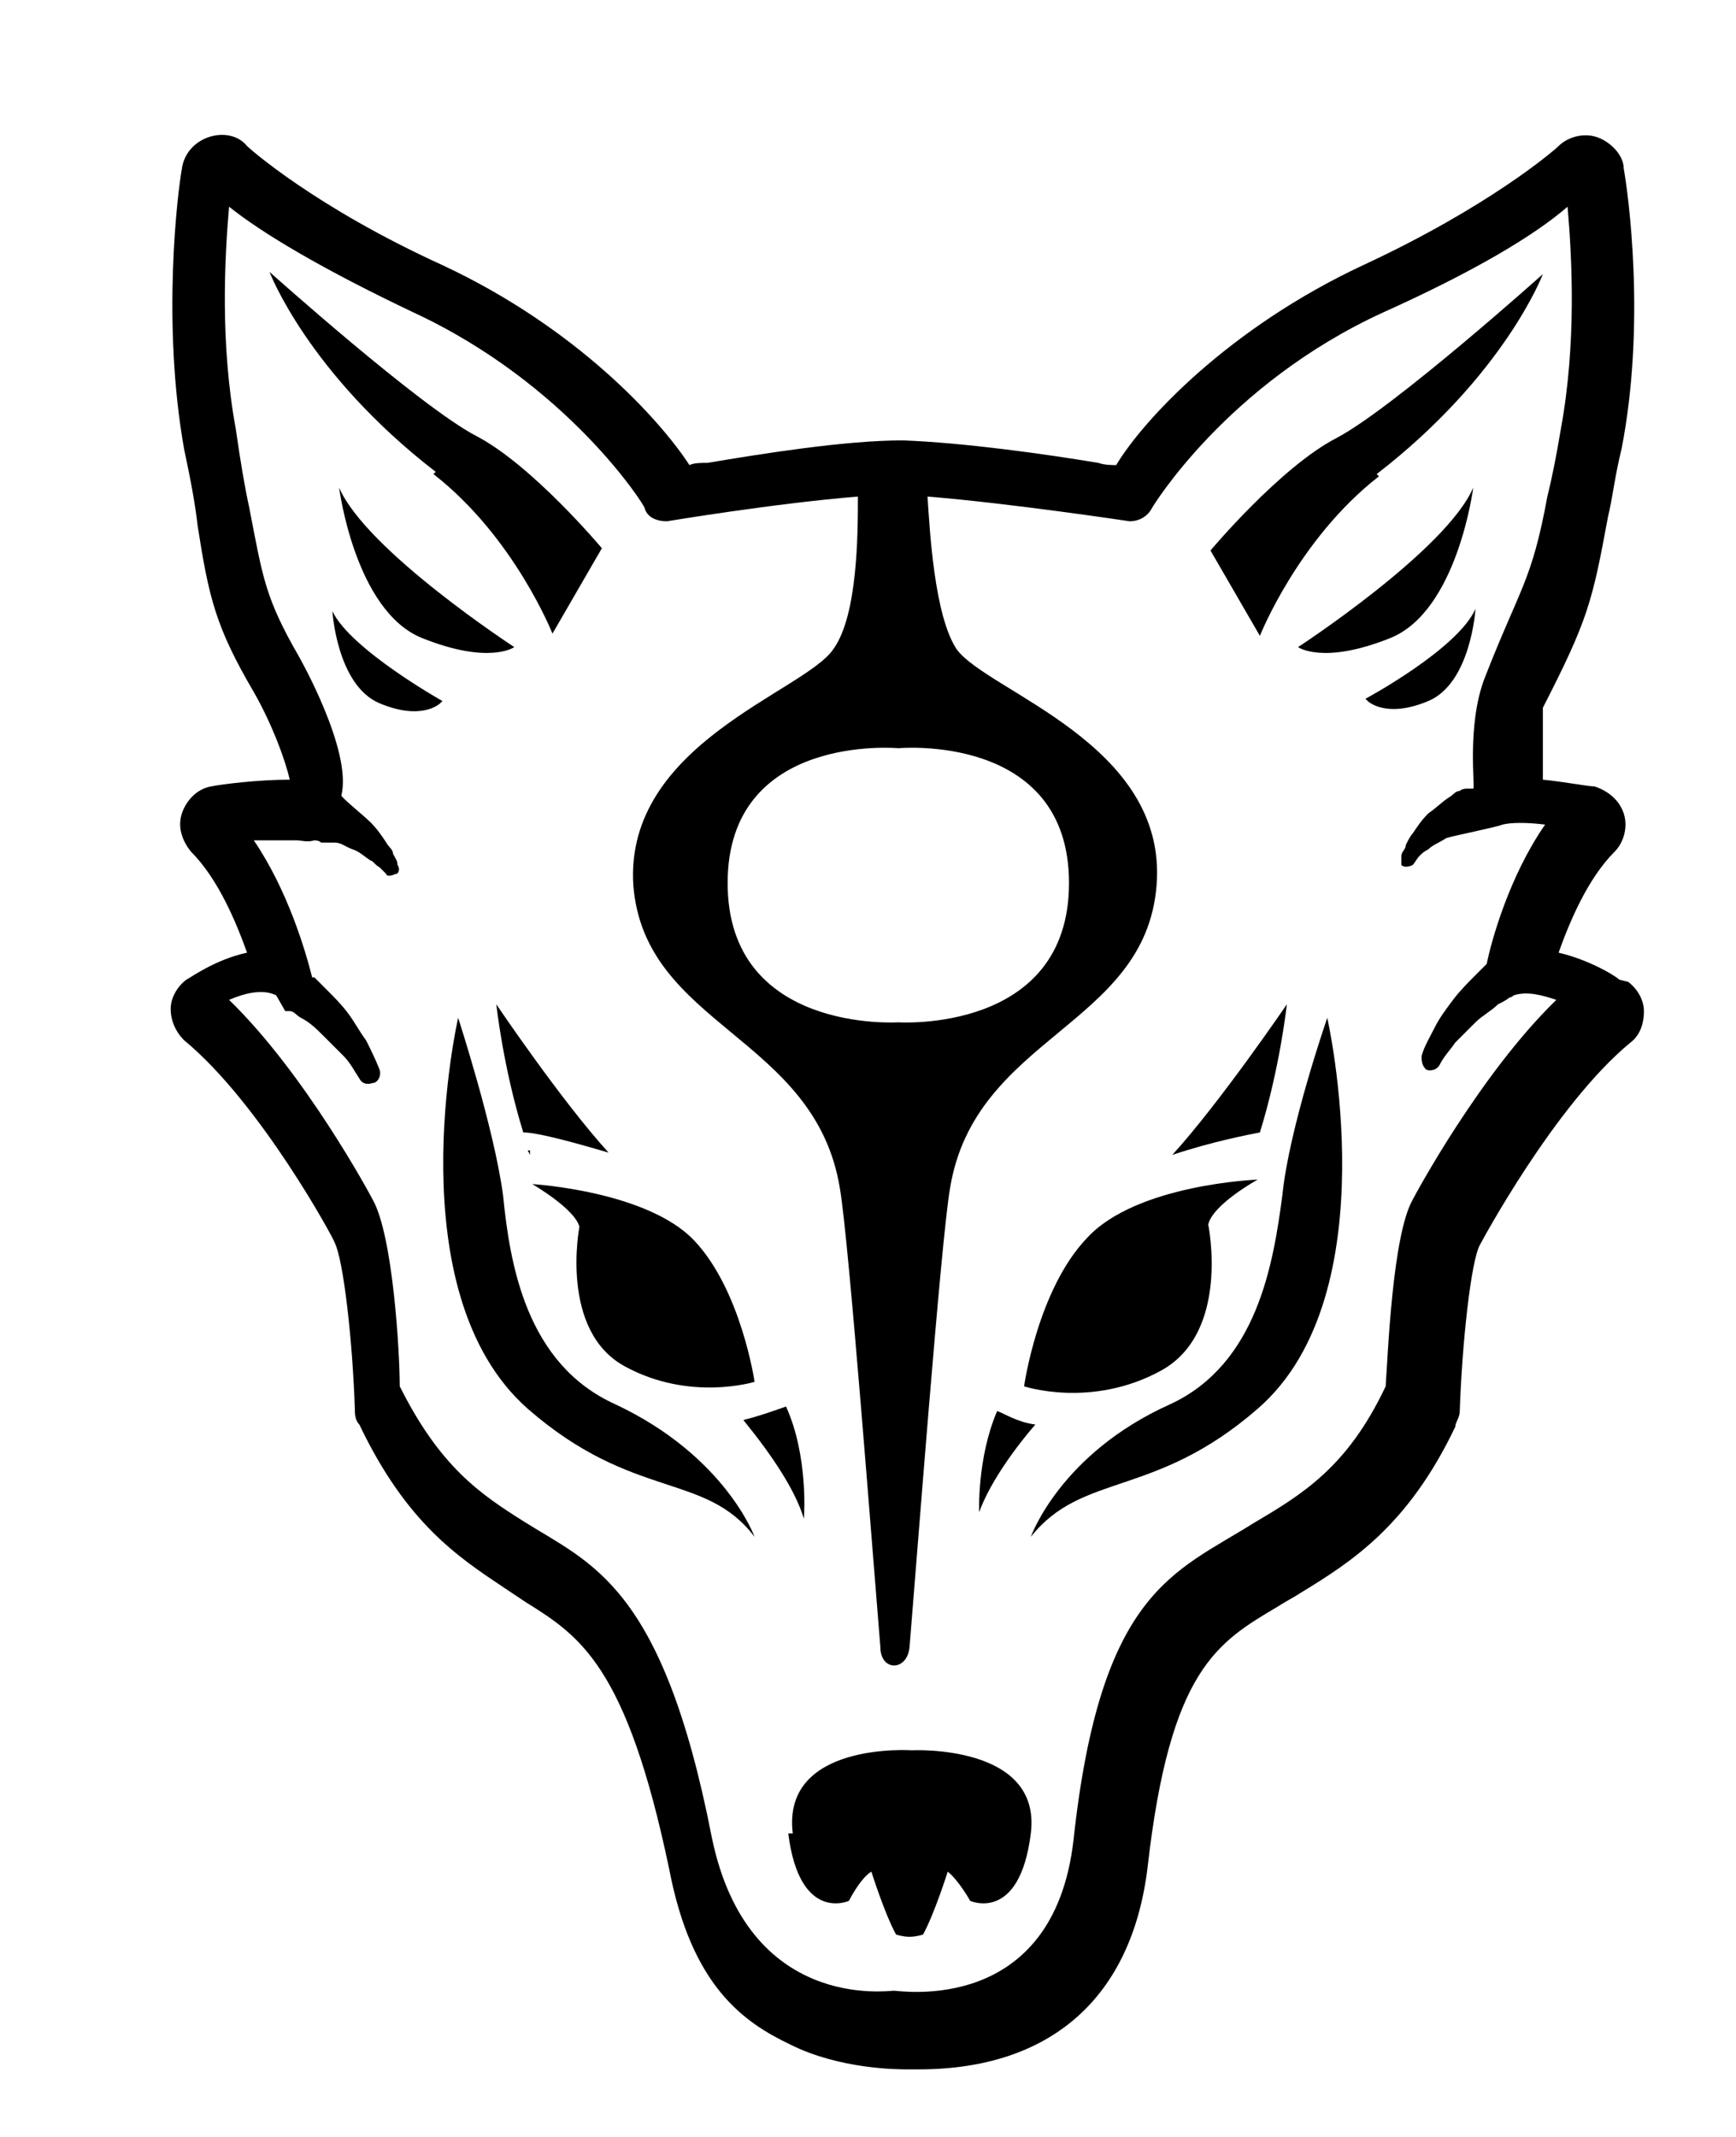 <svg viewBox="0 0 77.3 95.1" version="1.1" xmlns="http://www.w3.org/2000/svg" data-sanitized-data-name="Layer 1" data-name="Layer 1" id="Layer_1">
  <defs>
    <style>
      .cls-1 {
        fill: #000;
        stroke-width: 0px;
      }
    </style>
  </defs>
  <path d="M61.3,21.1c5.7-4.4,7.4-8.9,7.4-8.9,0,0-6.7,6-9.2,7.3-2.5,1.3-5.6,5-5.6,5l2.2,3.8s1.7-4.3,5.3-7.1Z" class="cls-1"></path>
  <path d="M60.9,31.2s.8.8,2.7,0c1.9-.8,2.1-4.1,2.1-4.1-.8,1.8-4.9,4-4.9,4Z" class="cls-1"></path>
  <path d="M61.9,28.4c3-1.2,3.7-6.7,3.7-6.7-1.2,2.8-7.8,7.1-7.8,7.1,0,0,1.1.8,4.1-.4Z" class="cls-1"></path>
  <path d="M35.1,81.6c.5,4,2.7,3,2.7,3,0,0,.5-1,1-1.3,0,0,.6,1.9,1.1,2.8,0,0,.3.1.6.1s.6-.1.6-.1c.5-.9,1.1-2.8,1.1-2.8.5.4,1,1.3,1,1.3,0,0,2.2,1,2.7-3,.5-4-5.3-3.7-5.3-3.7,0,0-5.8-.4-5.3,3.7Z" class="cls-1"></path>
  <path d="M15.1,21.7s.7,5.5,3.7,6.7c3,1.2,4.1.4,4.1.4,0,0-6.6-4.3-7.8-7.1Z" class="cls-1"></path>
  <path d="M19.3,21.1c3.6,2.8,5.3,7.1,5.3,7.1l2.2-3.8s-3.1-3.7-5.6-5c-2.5-1.3-9.2-7.3-9.2-7.3,0,0,1.7,4.5,7.4,8.9Z" class="cls-1"></path>
  <path d="M19.7,31.2s-4.1-2.3-4.9-4c0,0,.2,3.3,2.1,4.1,1.9.8,2.7,0,2.7,0Z" class="cls-1"></path>
  <path d="M72.1,43.6c-.2-.2-1.4-.9-2.7-1.2.5-1.4,1.3-3.3,2.5-4.5.4-.4.6-1.1.4-1.7-.2-.6-.7-1-1.3-1.2-.3,0-1.3-.2-2.3-.3,0-.9,0-2,0-3.2,2-3.9,2.2-4.7,2.9-8.5.2-.8.3-1.8.6-3,1.1-5.6.3-11.4.1-12.5,0-.6-.6-1.2-1.2-1.4-.6-.2-1.3,0-1.7.4-.2.2-3.1,2.7-8.7,5.3-6,2.8-9.8,6.9-11,8.9-.2,0-.5,0-.8-.1-2.4-.4-6-.9-8.7-1,0,0,0,0,0,0-2.6,0-6.3.6-8.7,1-.3,0-.6,0-.8.1-1.3-2-5-6.1-11-8.9-5.7-2.6-8.6-5.2-8.7-5.3-.4-.5-1.1-.6-1.7-.4-.6.2-1.1.7-1.2,1.4-.2,1.1-.9,6.9.1,12.5.3,1.4.5,2.5.6,3.4.5,3.2.8,4.5,2.5,7.4.8,1.4,1.4,3,1.6,3.9-1.4,0-3,.2-3.5.3-.6.1-1.1.6-1.3,1.2-.2.6,0,1.2.4,1.7,1.2,1.2,2,3.1,2.5,4.5-1.4.3-2.5,1.1-2.7,1.2-.4.3-.7.8-.7,1.3,0,.5.2,1,.6,1.4,3.4,2.8,6.7,8.9,6.7,9,.4.8.8,4.4.9,7.4,0,.2,0,.5.2.7,2.1,4.4,4.4,5.9,6.5,7.3.3.2.6.4.9.6,2.4,1.5,4.5,2.8,6.4,11.9,1,5.2,3.3,6.8,5.4,7.8,2.2,1.1,4.8,1.1,5.2,1.1,0,0,0,0,.1,0h.2c0,0,.1,0,.2,0,5.9,0,9.5-3.2,10.2-9,1-8.8,3.1-10,5.8-11.6.3-.2.7-.4,1-.6,2.3-1.4,4.8-3,6.9-7.4,0-.2.2-.4.2-.7.1-3,.5-6.7.9-7.4,0,0,3.3-6.2,6.7-9,.4-.3.6-.8.6-1.4,0-.5-.3-1-.7-1.3ZM12.7,45c0,0,.2,0,.2,0,.2,0,.3.2.5.3.4.2.7.5,1,.8.3.3.6.6.9.9.3.3.5.7.7,1h0c.1.2.3.3.6.2.2,0,.4-.3.3-.6-.2-.5-.4-.9-.6-1.3-.3-.4-.5-.8-.8-1.2-.3-.4-.6-.7-1-1.1-.2-.2-.3-.3-.5-.5,0,0,0,0-.1,0-.3-1.2-1.1-3.9-2.6-6.1.7,0,1.5,0,1.9,0,.2,0,.5.1.8,0,0,0,.2,0,.3.1,0,0,0,0,0,0,0,0,0,0,0,0,0,0,0,0,0,0,0,0,.1,0,.2,0,.1,0,.3,0,.4,0,.3,0,.5.2.8.3.3.1.5.3.8.5.1,0,.2.2.4.3.1.1.2.2.3.3h0c0,.1.2.1.4,0,.2,0,.2-.3.1-.4,0-.2-.1-.3-.2-.5,0-.2-.2-.3-.3-.5-.2-.3-.4-.6-.7-.9-.3-.3-1.3-1.1-1.3-1.2.5-2-1.9-6.2-1.9-6.2-1.5-2.6-1.6-3.5-2.2-6.6-.2-.9-.4-2.1-.6-3.5-.7-3.8-.5-7.6-.3-9.9,1.5,1.2,4.2,2.8,8.2,4.7,6.9,3.2,10.3,8.6,10.3,8.7.1.4.5.6,1,.6,0,0,4.8-.8,8.5-1.1,0,1.6,0,5.3-1.1,6.8-1.3,1.9-9.3,4.2-8.9,10.5.5,6.3,8.1,6.7,9.2,13.5.4,2.3,1.5,16.8,1.8,20.4,0,1.1,1.2,1.1,1.3,0,.3-3.6,1.4-18.1,1.8-20.4,1.1-6.8,8.7-7.2,9.2-13.5.5-6.3-7.5-8.6-8.9-10.5-1-1.5-1.2-5.3-1.3-6.8,3.7.3,9,1.1,9,1.1.4,0,.8-.2,1-.6,0,0,3.3-5.5,10.3-8.7,4-1.8,6.7-3.4,8.2-4.7.2,2.3.4,6.1-.3,9.9-.2,1.2-.4,2.2-.6,3-.7,3.8-1.2,4-2.8,8.1-.8,2.1-.4,4.9-.5,4.9,0,0,0,0-.1,0,0,0,0,0,0,0,0,0-.1,0-.2,0,0,0-.2,0-.3.1-.2,0-.3.2-.5.3-.3.2-.6.5-.9.7-.3.3-.5.6-.7.9-.1.1-.2.3-.3.5,0,.2-.2.3-.2.5,0,.1,0,.3,0,.4.1.1.3.1.5,0h0c.1-.1.2-.3.3-.4.1-.1.2-.2.4-.3.2-.2.5-.3.8-.5.3-.1,2.3-.5,2.5-.6.4-.1,1.1-.1,1.9,0-1.6,2.3-2.4,5.2-2.6,6.2-.2.2-.3.3-.5.5-.3.3-.7.7-1,1.1-.3.4-.6.8-.8,1.2-.2.4-.5.9-.6,1.3,0,.2,0,.4.2.6.2.1.5,0,.6-.2h0c.2-.4.5-.7.7-1,.3-.3.6-.6.9-.9.3-.3.7-.5,1-.8.2-.1.4-.2.5-.3,0,0,.1,0,.2-.1.6-.2,1.3,0,1.9.2-3.4,3.3-6.3,8.7-6.4,8.9-.9,1.6-1.1,6.9-1.2,8.3-1.7,3.6-3.7,4.8-5.9,6.1-3.5,2.2-6.8,3-8,14.1-.9,7.8-7.7,6.7-8,6.7,0,0,0,0,0,0s0,0,0,0c-.3,0-6.5.9-8.1-6.8-2.2-11.3-5.4-12.2-8.4-14.1-1.9-1.2-3.7-2.4-5.5-6,0-1.5-.3-6.7-1.2-8.3-.1-.2-3-5.6-6.4-8.9.7-.3,1.5-.5,2.1-.2ZM40,33.3s7.6-.7,7.6,6-7.6,6.2-7.6,6.2c0,0-7.6.5-7.6-6.2s7.6-6,7.6-6Z" class="cls-1"></path>
  <path d="M25.8,54.6s-.9,4.6,2,6.2,5.8.7,5.8.7c0,0-.6-4.1-2.7-6.3-2.1-2.2-7.2-2.5-7.2-2.5,0,0,1.9,1.1,2.1,1.9Z" class="cls-1"></path>
  <path d="M51.7,61c3.1-1.7,2.1-6.5,2.1-6.5.2-.9,2.2-2,2.2-2,0,0-5.4.2-7.6,2.6-2.2,2.3-2.8,6.6-2.8,6.6,0,0,3,1,6.1-.7Z" class="cls-1"></path>
  <path d="M27.4,62.5c-4-1.8-4.7-6.3-5-9.3-.4-3-2-7.9-2-7.9,0,0-2.8,12.2,3.1,17.4,4.7,4.1,7.9,2.8,10.1,5.7,0,0-1.3-3.6-6.2-5.9Z" class="cls-1"></path>
  <path d="M57.1,53.2c-.4,3-1.1,7.5-5,9.3-4.9,2.2-6.2,5.9-6.2,5.9,2.3-2.9,5.5-1.7,10.1-5.7,5.9-5.1,3.1-17.4,3.1-17.4,0,0-1.7,4.9-2,7.9Z" class="cls-1"></path>
  <path d="M23.6,51.2c0,0,0,.1,0,.2,0,0,0,0,0,0s0,0-.1-.2Z" class="cls-1"></path>
  <path d="M46.1,63.4c-.8-.1-1.4-.5-1.7-.6-.9,2.1-.8,4.5-.8,4.5.4-1.1,1.3-2.5,2.5-3.9Z" class="cls-1"></path>
  <path d="M23.3,50.4c.6,0,2.1.4,3.8.9-2.1-2.3-5-6.6-5-6.6,0,0,.3,2.8,1.2,5.7Z" class="cls-1"></path>
  <path d="M35.8,67.5s.2-2.7-.8-4.9c-.3.1-1.1.4-1.9.6,1.3,1.6,2.3,3.1,2.7,4.4Z" class="cls-1"></path>
  <path d="M57.3,44.7s-3,4.4-5.1,6.7c1.8-.6,3.4-.9,3.9-1,.9-2.9,1.2-5.7,1.2-5.7Z" class="cls-1"></path>
</svg>